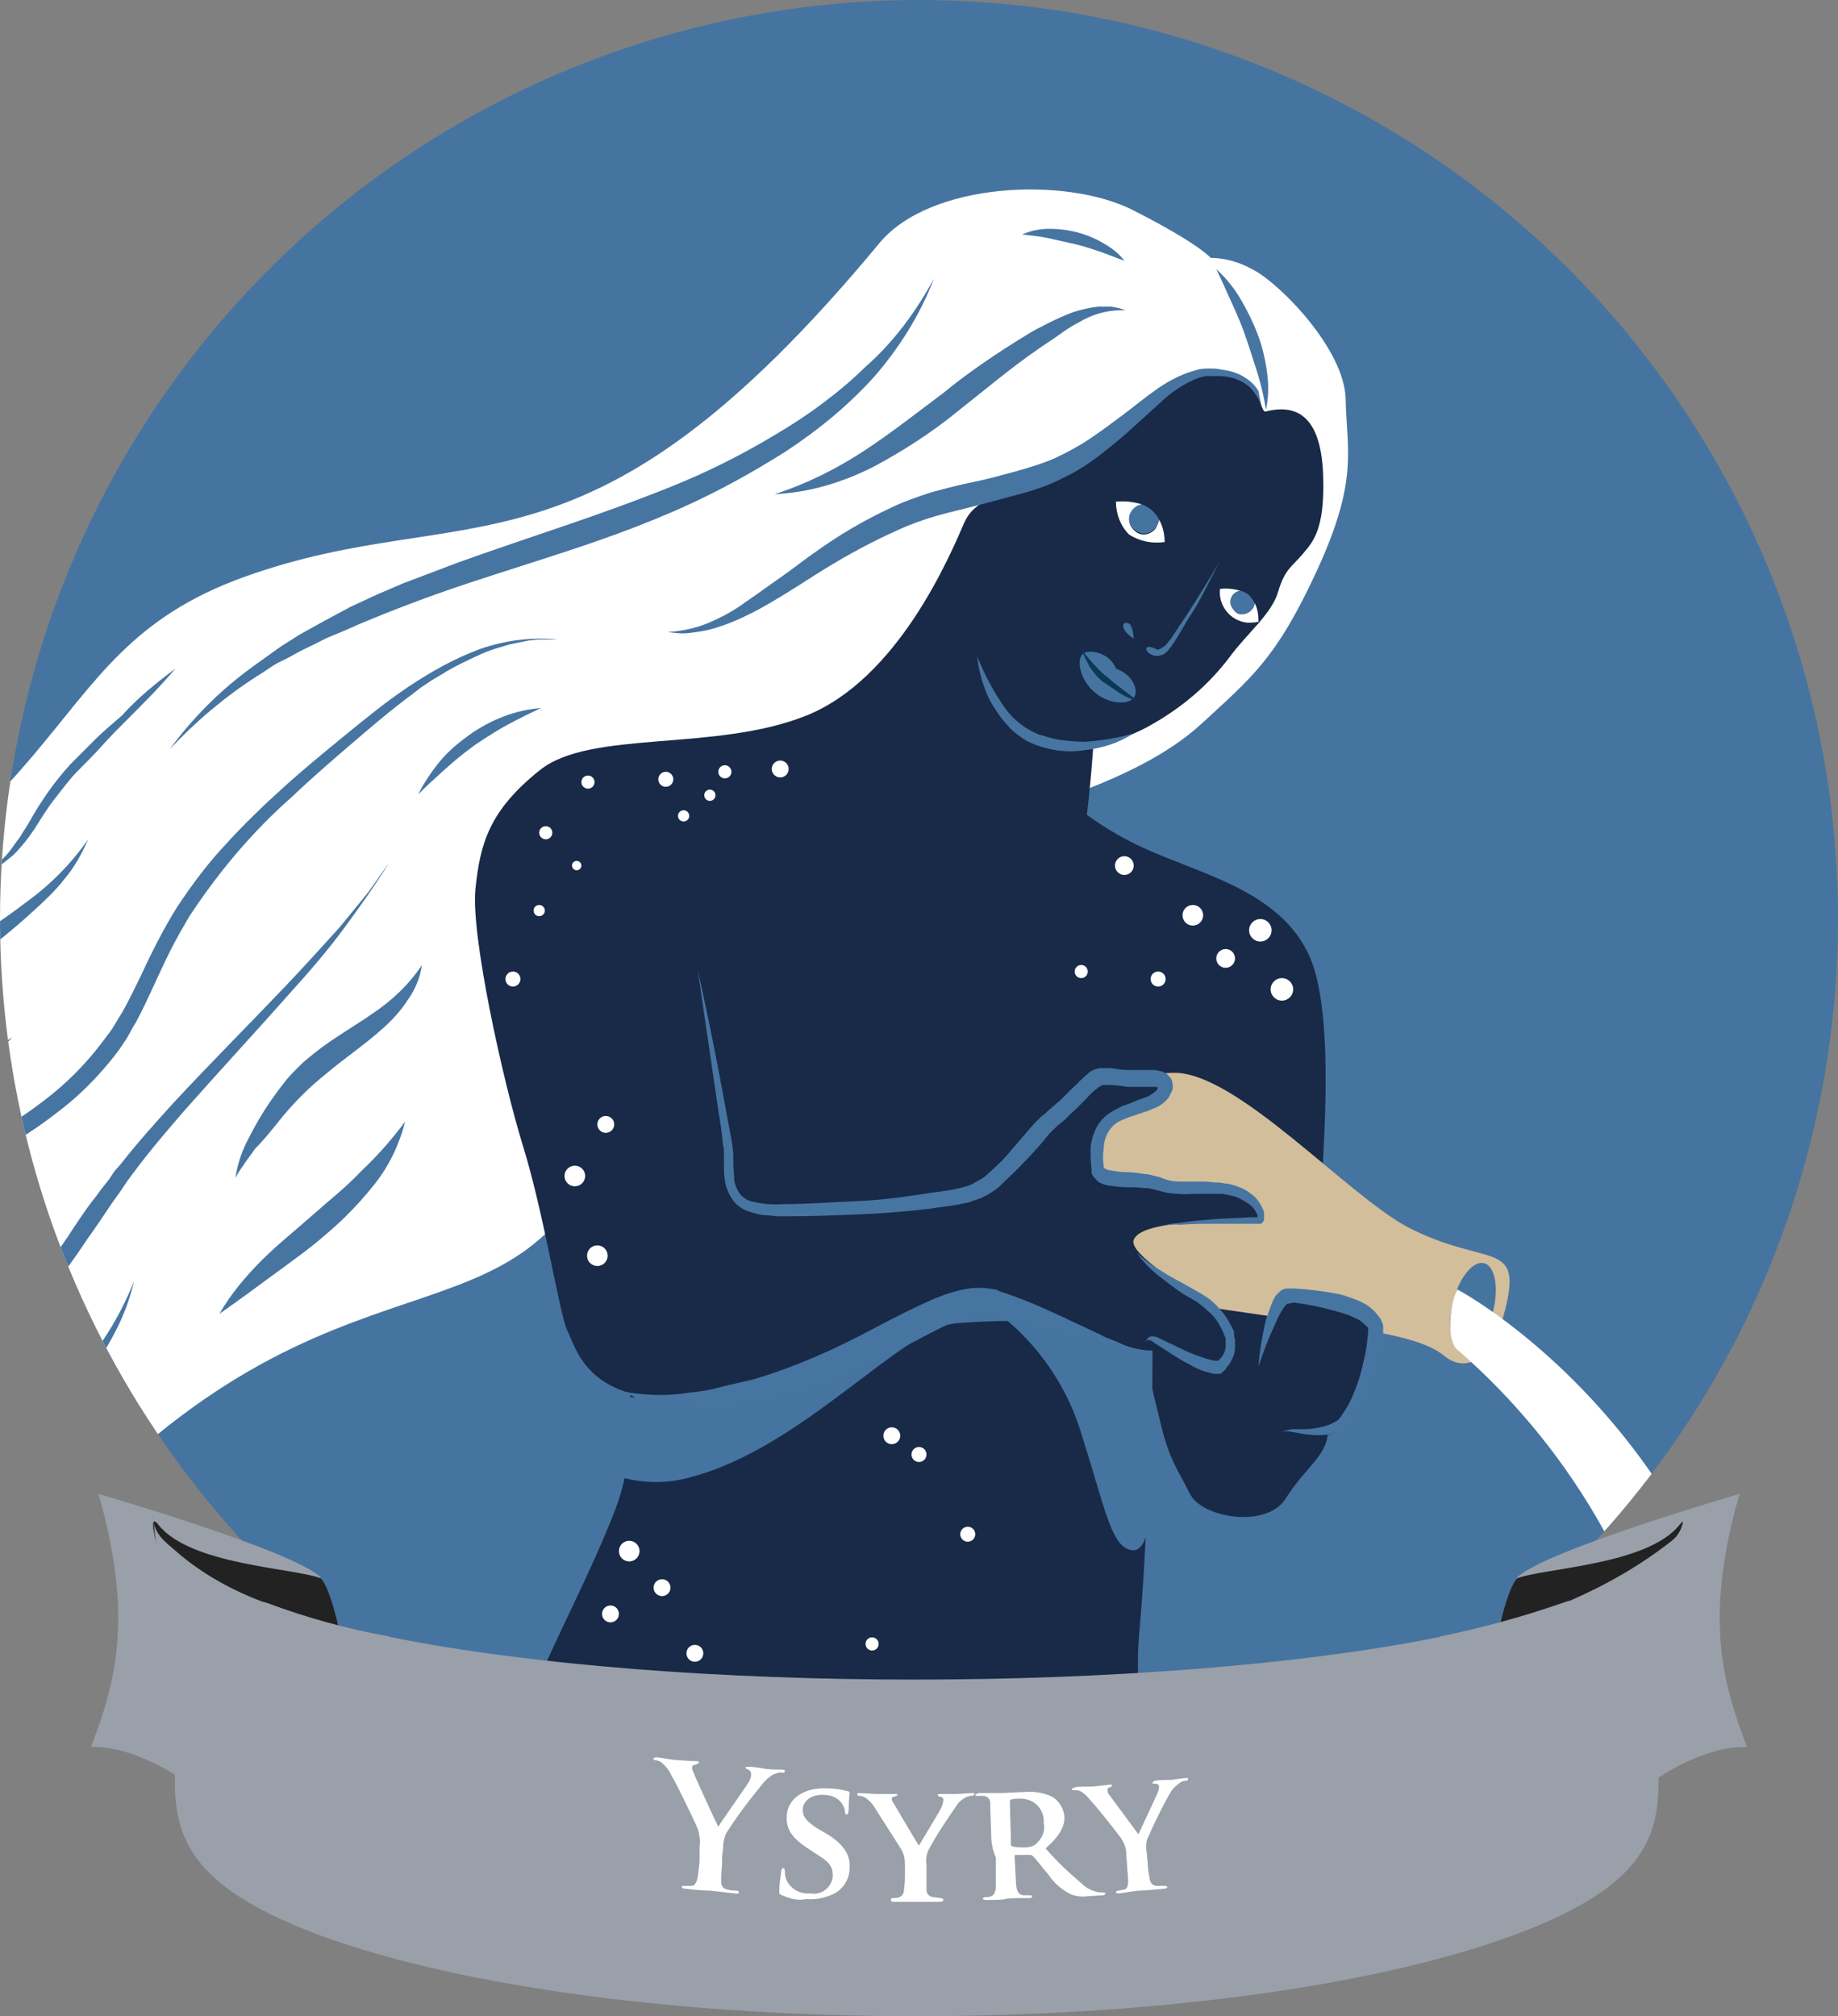 <svg xmlns:dc="http://purl.org/dc/elements/1.1/" xmlns:cc="http://creativecommons.org/ns#" xmlns:rdf="http://www.w3.org/1999/02/22-rdf-syntax-ns#" xmlns:svg="http://www.w3.org/2000/svg" xmlns="http://www.w3.org/2000/svg" xmlns:xlink="http://www.w3.org/1999/xlink" xmlns:sodipodi="http://sodipodi.sourceforge.net/DTD/sodipodi-0.dtd" xmlns:inkscape="http://www.inkscape.org/namespaces/inkscape" id="Home_v3_op2" x="0px" y="0px" viewBox="0 0 500 548.469" xml:space="preserve" sodipodi:docname="Ysyry 2.svg" width="500" height="548.469" inkscape:version="1.0.1 (0767f8302a, 2020-10-17)"><rect x="0" y="0" width="500" height="548.469" fill="#808080" stroke="none"/><defs id="defs193"></defs>
<style type="text/css" id="style2">
	.st0{clip-path:url(#SVGID_2_);}
	.st1{fill:#4674A0;}
	.st2{fill:#FFFFFF;}
	.st3{fill:#182A47;}
	.st4{fill:#D3BE9B;}
	.st5{fill:#4775A2;}
	.st6{fill:#0A3957;}
	.st7{fill-rule:evenodd;clip-rule:evenodd;fill:#99A0A9;}
	.st8{fill-rule:evenodd;clip-rule:evenodd;fill:#222222;}
</style>










<g id="g1114" transform="matrix(2.551,0,0,2.551,-1.276,0)"><g id="g168">
	<defs id="defs5">
		<circle id="SVGID_1_" cx="98.5" cy="98" r="98"></circle>
	</defs>
	<clipPath id="SVGID_2_">
		<use xlink:href="#SVGID_1_" style="overflow:visible" id="use7" x="0" y="0" width="100%" height="100%"></use>
	</clipPath>
	<g class="st0" clip-path="url(#SVGID_2_)" id="g166">
		<rect x="-101.3" y="-22.1" class="st1" width="368.7" height="521.5" id="rect10"></rect>
		<path class="st2" d="m 94.3,25.9 c 5.4,-6.5 19.9,-7.1 27,-3.5 7.1,3.6 8.3,5.1 8.3,5.1 1.6,0 3.2,0.5 4.6,1.3 2.7,1.4 9.7,8.4 9.8,13.8 0.1,5.4 1.4,8.5 -3,18.1 -4.4,9.6 -7.1,11.6 -12.4,16.5 -7.2,6.6 -19.7,9 -22.1,10.8 -2.4,1.8 -31.1,16.7 -43.8,38.4 -11.1,19.1 -32.8,3.8 -65.4,48.3 -11.5,15.7 -58.8,43.5 -65.6,37.1 -9.3,-8.7 4.7,-16.7 4.7,-16.7 0,0 -11,4.2 -13.3,-2.6 -2.3,-6.8 10.4,-9.4 10.4,-9.4 0,0 -14.3,1 -15.2,-5.1 -0.9,-6.1 12.9,-6.3 12.9,-6.3 0,0 -11.8,0.5 -13.9,-5.4 -2.1,-5.9 10.4,-5.5 10.4,-5.5 0,0 -9.2,-0.8 -8.8,-7.8 0.2,-5 11.5,-3.6 11.5,-3.6 0,0 -9,-0.4 -10.2,-5.4 -1.2,-5 10.7,-4.4 10.7,-4.4 0,0 -17,2.4 -18.1,-6.6 -1.1,-8.3 15.8,-10.1 15.8,-10.1 0,0 -13.7,1.8 -9.9,-5.8 3.8,-7.6 21.6,0.3 43.4,-8.5 49.5,-20.2 40.5,-38.5 64.5,-47.1 24,-8.6 36.3,2.3 67.7,-35.6 z" id="path12"></path>
		<path class="st3" d="m 112.3,83.4 c 2.9,2.9 6.4,5.3 10.1,7 6.3,2.9 14.7,4.6 17.8,11.7 2.8,6.5 1.2,22.4 1.3,23.8 0.1,1.4 -17.9,4.9 -28,5.9 -10.1,1 -33.1,4.9 -36,0.9 -2.9,-4 -13,-30.3 -5.8,-34.1 7.2,-3.8 15.9,-16.1 40.6,-15.2 z" id="path14"></path>
		<path class="st3" d="m 125.2,138.2 c 0,0 9.2,1.7 11.2,2.3 2,0.6 5.9,10 5.7,12.4 -0.2,2.4 -2.5,3.7 -4.5,6.9 -2,3.2 -8.9,2.1 -10.2,-0.5 -1.3,-2.6 -2.2,-3.6 -3.1,-7.4 -0.9,-3.8 -3.6,-12.7 0.9,-13.7 z" id="path16"></path>
		<path class="st3" d="m 66.1,139.5 c 0,0 3.8,11.6 0,21.5 -5.1,13.3 -15.1,27.6 -14.9,45.8 0.2,18.2 -1.3,39.2 2.3,54 3.6,14.8 4.4,31 4.6,40.7 0,6.9 0.8,13.8 2.2,20.5 1.3,5.9 4.5,14.4 5.1,24.2 0.6,9.8 2.9,17.7 -0.6,26.6 -3.8,9.7 -6,17.4 -5.5,20.7 0.5,3.3 3.6,9.8 2.2,14.2 -1.4,4.4 2.6,6.2 6.2,5.9 3.6,-0.3 18.8,-1 18.3,-4.9 -0.5,-3.9 -1.3,-4.9 -1.3,-4.9 0,0 4.3,0 5.2,-3.3 0.9,-3.3 -0.8,-8.1 1.4,-16.3 2.2,-8.2 6.3,-11.9 5.2,-18 -1.1,-6.1 -3.8,-4.6 -7,-12 -1.9,-4.8 -2.7,-9.9 -2.2,-15 0,0 5.4,-9.2 6.5,-18.2 1.1,-9 2.9,-21 2.9,-21 0,0 13.9,-29.3 17.7,-41.1 3.8,-11.8 12.9,-31 13.9,-43.3 2,-23.6 -7.8,-25.1 -6.3,-41.6 1.5,-16.5 1.1,-39.1 1.1,-39.1 z" id="path18"></path>
		<path class="st4" d="m 114.4,121.6 c -6.7,16 12.7,17.4 20.5,18.6 7.8,1.2 16.6,1.9 19.5,4.3 2.9,2.4 5.5,-0.4 6.6,-4.8 1.9,-7.6 -1.9,-4.5 -10.3,-8.8 -6.5,-3.4 -18.4,-16.7 -25.1,-16.5 -6.7,0.2 -9.3,2.7 -11.2,7.2 z" id="path20"></path>
		
			<ellipse transform="matrix(0.247,-0.969,0.969,0.247,-16.432,257.634)" class="st1" cx="157.6" cy="139.4" rx="4.8" ry="2.2" id="ellipse22"></ellipse>
		<path class="st3" d="m 103.3,55.8 c -1.6,3.7 -7.1,16.6 -16.8,20.5 -9.7,3.9 -23,1.5 -28.4,5.8 -5.4,4.3 -6.4,7.8 -6.9,12.7 -0.5,4.9 2.9,20.4 5.1,27.5 2.2,7.1 3.9,18 4.7,19.6 1.2,2.5 2.5,8.8 16.6,7 14.1,-1.8 23.3,-11.7 28.9,-10.1 5.6,1.6 13.4,6.4 14.5,6.1 1.1,-0.3 1.7,-2.7 2.6,-2.3 0.9,0.4 6,3.8 7.1,2.9 0.9,-0.7 1.3,-1.9 1,-3 -0.1,-1 -1.1,-3.1 -3.9,-4.7 -2.8,-1.6 -6.9,-4.4 -6.4,-5.6 1,-2.5 12.4,-1.8 13.2,-2.2 0.8,-0.4 -0.5,-3.2 -4.1,-3.4 -3.6,-0.2 -4.3,0.3 -6.5,-0.5 -2.2,-0.8 -6.4,0 -6.6,-1.7 -0.2,-1.7 -0.4,-4.5 2.2,-5.7 2.6,-1.2 4.4,-1.2 5,-2.6 0.6,-1.4 -1.2,-1.5 -2.7,-1.3 -1.5,0.2 -3.5,-0.6 -4.6,-0.1 -1.1,0.5 -2.6,2.6 -4.9,4.4 -2.3,1.8 -5.3,7 -9,8 -3.7,1 -17.4,2 -21.7,1.6 -4.3,-0.4 -3.6,-3.6 -3.8,-6 -0.2,-2.4 -3.3,-19.6 -3.3,-19.6 0,0 34.4,0.5 42.2,2.9 7.8,2.4 -1,-14.5 -0.5,-18.3 0.5,-3.8 0.8,-8.3 0.8,-8.3 2.3,-0.3 4.5,-1.1 6.5,-2.3 3.1,-1.8 5.8,-4.1 8,-7 1.9,-2.6 4.5,-4.6 5.2,-7 0.7,-2.4 1.5,-2.7 2.6,-4 1.1,-1.3 2.4,-2.6 2.2,-8.4 -0.2,-5.8 -2.4,-7.8 -6.2,-6.8 -0.8,-0.4 -0.1,-4.1 -5.5,-4.2 -5.4,-0.1 -7.3,3.7 -13.9,8.6 -6.6,4.9 -11.1,3.8 -12.7,7.5 z" id="path24"></path>
		<path class="st3" d="m 134.1,150.4 c 0.6,1.9 4.9,3.4 8.1,2.6 3.2,-0.8 6,-10 4.9,-11.5 -1.1,-1.5 -9.5,-4.6 -10.6,-2.6 -1.1,2 -2.9,9.9 -2.4,11.5 z" id="path26"></path>
		<path class="st5" d="m 134.7,145.7 c 0.1,-1.5 0.4,-3.1 0.7,-4.6 0.2,-0.8 0.5,-1.5 0.8,-2.3 0.1,-0.2 0.2,-0.4 0.3,-0.6 0.2,-0.2 0.4,-0.4 0.6,-0.6 0.2,-0.1 0.4,-0.2 0.6,-0.2 h 0.3 0.6 c 1.6,0.1 3.1,0.3 4.7,0.6 0.8,0.2 1.6,0.5 2.3,0.8 0.4,0.2 0.8,0.4 1.1,0.7 0.4,0.3 0.7,0.7 1,1.1 0.1,0.3 0.3,0.5 0.3,0.8 0,0.1 0,0.3 0,0.4 v 0.3 c 0,0.4 -0.1,0.8 -0.1,1.2 -0.1,0.8 -0.3,1.6 -0.5,2.3 -0.4,1.5 -1,3 -1.8,4.4 -0.4,0.7 -0.9,1.4 -1.5,2 -0.2,0.2 -0.3,0.3 -0.5,0.4 -0.2,0.1 -0.4,0.2 -0.6,0.3 -0.4,0.2 -0.8,0.3 -1.2,0.3 -0.8,0.1 -1.6,0 -2.4,-0.1 l -1.1,-0.2 c -0.4,-0.1 -0.8,-0.1 -1.1,0 0.4,-0.2 0.7,-0.2 1.1,-0.3 h 1.2 c 0.7,0 1.5,-0.1 2.2,-0.3 0.3,-0.1 0.7,-0.2 1,-0.4 0.1,0 0.1,-0.1 0.2,-0.1 0.1,0 0.1,-0.1 0.2,-0.1 0.1,-0.1 0.2,-0.2 0.3,-0.3 0.4,-0.6 0.8,-1.2 1.1,-1.8 0.6,-1.3 1.1,-2.7 1.4,-4.2 0.2,-0.7 0.3,-1.4 0.4,-2.2 0,-0.3 0.1,-0.7 0.1,-1 v -0.2 c 0,0 0,-0.1 0,-0.1 0,-0.1 0,-0.2 -0.1,-0.2 -0.4,-0.4 -0.8,-0.8 -1.4,-1 -0.6,-0.3 -1.3,-0.5 -2,-0.7 -1.4,-0.4 -2.9,-0.7 -4.4,-0.9 L 138,139 h -0.3 0.1 c 0,0 -0.1,0.1 -0.2,0.2 -0.1,0.1 -0.2,0.2 -0.3,0.4 -0.4,0.6 -0.7,1.3 -1,2 -0.6,1.2 -1.1,2.7 -1.6,4.1 z" id="path28"></path>
		<path class="st5" d="m 100.1,29.7 c -1.5,3.9 -3.7,7.4 -6.4,10.5 -2.8,3.1 -6,5.7 -9.5,8 -3.5,2.2 -7.1,4.2 -10.9,5.9 -3.8,1.7 -7.6,3.1 -11.5,4.4 -3.9,1.3 -7.8,2.5 -11.7,3.8 -3.9,1.3 -7.6,2.7 -11.4,4.3 -0.9,0.4 -1.8,0.8 -2.8,1.2 -1,0.4 -1.8,0.9 -2.7,1.3 -0.9,0.4 -1.8,1 -2.7,1.4 -0.9,0.4 -1.7,1.1 -2.6,1.6 -3.4,2.2 -6.5,4.8 -9.3,7.8 2.4,-3.3 5.4,-6.3 8.7,-8.7 0.8,-0.6 1.7,-1.2 2.5,-1.8 0.8,-0.6 1.7,-1.1 2.6,-1.7 0.9,-0.5 1.8,-1 2.7,-1.5 l 2.8,-1.5 2.8,-1.3 c 0.9,-0.4 1.9,-0.8 2.8,-1.2 l 2.9,-1.1 2.9,-1.1 c 3.9,-1.4 7.8,-2.7 11.6,-4 3.8,-1.3 7.7,-2.7 11.4,-4.2 3.7,-1.5 7.3,-3.3 10.8,-5.4 1.7,-1 3.4,-2.1 5,-3.3 1.6,-1.2 3.2,-2.5 4.6,-3.9 3.1,-2.7 5.5,-6 7.4,-9.5 z" id="path30"></path>
		<path class="st5" d="m 9.9,89.5 c -0.3,0.7 -0.7,1.5 -1.1,2.2 -0.4,0.7 -0.9,1.4 -1.4,2 -1,1.3 -2.2,2.4 -3.4,3.5 -2.4,2.2 -5,4.2 -7.5,6.2 -5.1,4 -10.4,7.7 -15.9,11.1 -2.8,1.7 -5.5,3.4 -8.4,5 -1.4,0.8 -2.9,1.5 -4.5,2.1 -1.6,0.6 -3.2,1.1 -4.8,1.4 -1.6,0.3 -3.3,0.5 -4.9,0.6 -1.6,0.1 -3.3,0.1 -4.9,0 -3.2,-0.2 -6.5,-0.5 -9.7,-1.1 3.2,0 6.5,0 9.7,-0.2 3.2,-0.1 6.3,-0.6 9.4,-1.3 1.5,-0.4 3,-0.9 4.4,-1.5 1.4,-0.6 2.8,-1.3 4.2,-2.1 1.4,-0.8 2.7,-1.6 4.1,-2.5 1.4,-0.9 2.7,-1.7 4.1,-2.6 5.4,-3.4 10.8,-6.9 16.1,-10.6 l 4,-2.7 C 0.7,98.1 2,97.2 3.3,96.2 5.8,94.4 8.1,92.1 9.9,89.5 Z" id="path32"></path>
		<path class="st5" d="m 120.4,27.8 c -0.9,-0.3 -1.8,-0.7 -2.7,-1 -0.9,-0.3 -1.8,-0.6 -2.7,-0.8 -0.9,-0.2 -1.8,-0.4 -2.7,-0.6 -0.9,-0.2 -1.9,-0.3 -2.8,-0.4 0.9,-0.4 1.9,-0.6 2.9,-0.6 2,0 4,0.5 5.7,1.5 0.9,0.5 1.7,1.1 2.3,1.9 z" id="path34"></path>
		<path class="st5" d="m 130.2,28.7 c 1,0.9 1.9,2 2.6,3.2 0.7,1.2 1.3,2.4 1.8,3.7 0.5,1.3 0.8,2.6 1,4 0.2,1.4 0.2,2.7 -0.1,4.1 -0.2,-1.3 -0.5,-2.6 -0.9,-3.9 -0.4,-1.3 -0.8,-2.5 -1.2,-3.7 -0.4,-1.2 -0.9,-2.4 -1.5,-3.7 -0.6,-1.3 -1.1,-2.5 -1.7,-3.7 z" id="path36"></path>
		<path class="st5" d="m 135.1,43.8 c -0.1,-0.7 -0.4,-1.4 -0.9,-2 -0.4,-0.6 -1,-1 -1.7,-1.3 -0.7,-0.3 -1.4,-0.4 -2.1,-0.4 -0.4,0 -0.7,0 -1.1,0 -0.3,0 -0.7,0.1 -1,0.2 -1.3,0.5 -2.6,1.3 -3.7,2.3 -1.1,1 -2.2,2 -3.3,3 -1.1,1 -2.3,2 -3.6,3 -1.3,1 -2.6,1.8 -4.1,2.5 -1.4,0.7 -2.9,1.2 -4.4,1.6 -1.5,0.4 -3,0.8 -4.5,1.2 -1.5,0.4 -2.9,0.7 -4.3,1.1 -1.4,0.4 -2.8,0.9 -4.1,1.5 -2.7,1.2 -5.3,2.6 -7.9,4.2 -1.3,0.8 -2.5,1.6 -3.8,2.4 -1.3,0.8 -2.6,1.6 -4,2.3 -1.4,0.7 -2.8,1.3 -4.3,1.7 -0.7,0.2 -1.5,0.3 -2.3,0.4 -0.8,0.1 -1.5,0 -2.3,-0.1 1.5,-0.1 3,-0.4 4.4,-1 1.4,-0.6 2.7,-1.3 3.9,-2.2 1.2,-0.8 2.4,-1.7 3.7,-2.6 1.3,-0.9 2.4,-1.8 3.7,-2.7 2.5,-1.8 5.2,-3.4 8,-4.7 1.4,-0.7 2.9,-1.2 4.4,-1.7 1.5,-0.4 3,-0.8 4.5,-1.1 1.5,-0.3 2.9,-0.7 4.4,-1.1 1.4,-0.4 2.8,-0.8 4.2,-1.4 1.3,-0.6 2.6,-1.3 3.8,-2.1 1.2,-0.8 2.4,-1.7 3.6,-2.6 1.2,-0.9 2.4,-1.9 3.7,-2.8 1.3,-0.9 2.7,-1.6 4.3,-2 0.4,-0.1 0.8,-0.1 1.2,-0.1 0.4,0 0.8,0 1.2,0.1 0.8,0.1 1.6,0.3 2.3,0.7 0.7,0.4 1.3,0.9 1.7,1.6 0.1,0.6 0.3,1.4 0.4,2.1 z" id="path38"></path>
		<path class="st5" d="m 60,68.2 h -1.6 -0.5 l -1,0.1 -1,0.2 -0.5,0.1 -0.5,0.1 c -0.3,0.1 -0.7,0.2 -1,0.3 -0.7,0.2 -1.3,0.4 -2,0.7 -1.3,0.6 -2.6,1.2 -3.8,1.9 -0.6,0.4 -1.2,0.7 -1.8,1.1 l -0.9,0.6 -0.9,0.7 c -2.3,1.7 -4.4,3.5 -6.5,5.3 -2.1,1.8 -4.3,3.7 -6.4,5.7 -4.2,3.7 -7.8,8 -10.9,12.7 -0.7,1.2 -1.4,2.4 -2,3.6 -0.6,1.2 -1.2,2.5 -1.8,3.8 -0.6,1.3 -1.2,2.6 -1.9,3.9 -0.4,0.6 -0.7,1.3 -1.1,1.9 l -0.6,0.9 -0.3,0.4 -0.3,0.4 c -1.8,2.3 -3.9,4.4 -6.2,6.1 -2.3,1.8 -4.7,3.3 -7.3,4.6 -5.1,2.6 -10.4,4.7 -15.8,6.4 -10.7,3.7 -21.6,6.8 -32.7,9.3 10.9,-3.2 21.6,-6.8 32.2,-10.7 5.3,-1.9 10.5,-4.1 15.5,-6.6 2.5,-1.3 4.8,-2.8 7,-4.5 2.2,-1.7 4.1,-3.6 5.8,-5.8 l 0.3,-0.4 0.3,-0.4 0.6,-0.8 c 0.4,-0.6 0.7,-1.2 1.1,-1.8 0.7,-1.2 1.3,-2.5 1.9,-3.7 1.2,-2.6 2.5,-5.2 4,-7.6 1.6,-2.4 3.3,-4.7 5.3,-6.8 1.9,-2.1 4,-4.1 6.1,-6 2.1,-1.9 4.3,-3.7 6.5,-5.5 2.2,-1.8 4.4,-3.6 6.8,-5.2 2.4,-1.6 4.9,-3 7.6,-4 2.6,-0.9 5.5,-1.3 8.3,-1 z" id="path40"></path>
		<path class="st5" d="m 42,92 c -1.5,2.4 -3.2,4.8 -4.9,7.1 -1.7,2.3 -3.6,4.5 -5.5,6.6 -3.8,4.3 -7.7,8.5 -11.5,12.8 -1.9,2.2 -3.7,4.3 -5.4,6.6 l -0.6,0.8 -0.6,0.9 c -0.4,0.6 -0.8,1.1 -1.2,1.7 -0.8,1.2 -1.6,2.4 -2.4,3.5 -1.6,2.4 -3.3,4.8 -5.3,6.9 -1,1.1 -2.1,2.1 -3.2,3 -1.2,0.9 -2.4,1.7 -3.8,2.4 -2.6,1.3 -5.3,2.4 -8.1,3.2 -2.7,0.9 -5.5,1.8 -8.3,2.6 -2.8,0.8 -5.7,1.3 -8.6,1.6 -2.9,0.3 -5.7,0.3 -8.5,0.7 -5.6,0.9 -11,2.8 -15.8,5.8 -4.9,3 -9.6,6.3 -14.1,9.8 4.3,-3.9 8.8,-7.4 13.6,-10.6 2.4,-1.5 5,-2.9 7.7,-4 2.7,-1.1 5.5,-1.9 8.4,-2.4 2.9,-0.4 5.8,-0.6 8.6,-0.9 2.8,-0.3 5.6,-0.9 8.3,-1.7 2.7,-0.8 5.4,-1.7 8.1,-2.6 2.7,-0.8 5.3,-1.9 7.8,-3.1 1.2,-0.6 2.4,-1.4 3.4,-2.2 1.1,-0.9 2.1,-1.8 3,-2.8 1.9,-2.1 3.7,-4.3 5.2,-6.7 0.8,-1.2 1.6,-2.4 2.5,-3.5 0.4,-0.6 0.9,-1.2 1.3,-1.7 l 0.6,-0.9 0.7,-0.8 c 1.8,-2.3 3.7,-4.4 5.6,-6.5 3.9,-4.2 8,-8.3 11.9,-12.4 2,-2.1 3.9,-4.2 5.8,-6.3 0.9,-1.1 1.8,-2.2 2.7,-3.3 0.9,-1.1 1.7,-2.4 2.6,-3.6 z" id="path42"></path>
		<path class="st5" d="m -54.2,177.5 c 1.9,-3 4.3,-5.7 7.1,-8 0.7,-0.5 1.5,-1 2.2,-1.5 0.8,-0.5 1.6,-0.9 2.4,-1.3 1.7,-0.8 3.5,-1.3 5.3,-1.6 1.8,-0.3 3.6,-0.4 5.4,-0.5 1.8,-0.1 3.5,-0.2 5.2,-0.4 0.9,-0.1 1.7,-0.2 2.5,-0.4 0.8,-0.2 1.7,-0.3 2.5,-0.5 1.7,-0.4 3.4,-0.9 5,-1.3 0.8,-0.3 1.6,-0.5 2.5,-0.8 0.9,-0.3 1.6,-0.6 2.4,-0.9 1.6,-0.6 3.2,-1.3 4.8,-2.1 1.6,-0.8 3.1,-1.6 4.6,-2.5 1.5,-0.9 2.9,-1.9 4.3,-2.9 2.8,-2.1 5.3,-4.5 7.5,-7.2 2.2,-2.7 4,-5.7 5.3,-9 -0.4,1.7 -1,3.4 -1.8,5 -0.8,1.6 -1.7,3.1 -2.7,4.6 -2.1,2.9 -4.5,5.5 -7.3,7.8 -2.7,2.3 -5.7,4.3 -8.9,6 -3.2,1.7 -6.5,3.1 -9.9,4.2 -0.9,0.3 -1.7,0.6 -2.6,0.8 l -1.3,0.4 -1.3,0.3 c -0.9,0.2 -1.7,0.4 -2.6,0.6 -0.9,0.2 -1.8,0.3 -2.7,0.4 -3.6,0.4 -7.2,0.2 -10.5,0.6 -1.7,0.2 -3.3,0.5 -4.9,1.1 -1.6,0.5 -3.2,1.3 -4.6,2.2 -3,1.9 -5.7,4.2 -7.9,6.9 z" id="path44"></path>
		<path class="st5" d="m 25.6,125.6 c 0.2,-1.3 0.6,-2.6 1.2,-3.8 0.6,-1.2 1.2,-2.3 1.9,-3.4 0.7,-1.1 1.5,-2.2 2.3,-3.2 0.4,-0.5 0.9,-1 1.4,-1.5 0.5,-0.5 1,-0.9 1.5,-1.3 2.1,-1.7 4.3,-2.9 6.3,-4.3 2.1,-1.4 3.9,-3.1 5.3,-5.2 -0.2,1.3 -0.7,2.6 -1.5,3.7 -0.7,1.1 -1.6,2.1 -2.6,3 -2,1.8 -4.1,3.2 -6,4.8 -1,0.8 -1.9,1.6 -2.7,2.4 -0.9,0.9 -1.7,1.8 -2.5,2.8 -0.8,1 -1.6,2 -2.5,2.9 -0.7,1 -1.5,2 -2.1,3.1 z" id="path46"></path>
		<path class="st5" d="m 43.7,119.6 c -0.6,2.4 -1.7,4.7 -3.2,6.6 -1.5,1.9 -3.2,3.7 -5.1,5.3 -1.8,1.6 -3.8,3 -5.7,4.4 -1.9,1.4 -3.8,2.8 -5.8,4.2 1.2,-2.1 2.8,-4 4.5,-5.7 1.7,-1.7 3.6,-3.2 5.4,-4.8 1.8,-1.6 3.6,-3 5.2,-4.7 1.7,-1.6 3.3,-3.4 4.7,-5.3 z" id="path48"></path>
		<path class="st5" d="m 1.8,110.6 c -1,1.2 -2.3,2.2 -3.8,2.9 -1.4,0.7 -2.9,1.2 -4.4,1.7 -0.7,0.2 -1.5,0.5 -2.2,0.8 -0.7,0.3 -1.4,0.6 -2.1,0.9 -0.7,0.3 -1.3,0.7 -1.9,1.2 l -0.4,0.3 -0.4,0.4 -0.9,0.8 c -2.4,2 -4.9,3.9 -7.5,5.7 -1.3,0.9 -2.7,1.7 -4.1,2.4 -1.4,0.7 -2.9,1.3 -4.4,1.6 0.7,-0.2 1.5,-0.5 2.2,-0.8 0.7,-0.3 1.4,-0.7 2.1,-1.1 1.3,-0.8 2.6,-1.6 3.9,-2.6 2.5,-1.8 4.9,-3.8 7.2,-5.9 l 0.9,-0.8 0.4,-0.4 c 0.1,-0.2 0.3,-0.3 0.4,-0.4 0.6,-0.5 1.3,-1 2,-1.4 0.7,-0.4 1.4,-0.7 2.2,-1 0.7,-0.3 1.5,-0.5 2.2,-0.8 1.5,-0.5 3,-0.9 4.4,-1.4 1.5,-0.5 2.9,-1.2 4.2,-2.1 z" id="path50"></path>
		<path class="st5" d="m 19.2,71.3 c -1.6,1.9 -3.4,3.7 -5.2,5.5 -0.9,0.9 -1.8,1.8 -2.6,2.7 -0.8,0.9 -1.7,1.8 -2.6,2.7 -0.9,0.9 -1.6,1.9 -2.4,2.9 -0.8,1 -1.4,2 -2.1,3.1 -0.7,1.1 -1.5,2.1 -2.4,3 -0.5,0.4 -1,0.8 -1.5,1.2 -0.6,0.3 -1.2,0.6 -1.8,0.7 0.6,-0.3 1.1,-0.6 1.6,-1 0.5,-0.4 0.9,-0.8 1.3,-1.3 0.4,-0.5 0.7,-1 1.1,-1.5 0.3,-0.5 0.7,-1.1 1,-1.6 0.6,-1.1 1.3,-2.2 2,-3.2 0.7,-1 1.5,-2 2.4,-3 0.9,-0.9 1.8,-1.8 2.7,-2.7 0.9,-0.9 1.9,-1.7 2.8,-2.5 1.7,-1.9 3.7,-3.5 5.7,-5 z" id="path52"></path>
		<path class="st5" d="m 120.5,33.1 c -1.8,-0.1 -3.5,0.4 -5,1.3 -0.8,0.4 -1.5,0.9 -2.2,1.4 -0.7,0.5 -1.5,1 -2.2,1.5 -2.9,2 -5.6,4.3 -8.4,6.5 -2.8,2.3 -5.9,4.3 -9.1,6 -1.6,0.8 -3.3,1.5 -5.1,2 -1.7,0.5 -3.6,0.8 -5.4,0.9 3.4,-1.1 6.6,-2.7 9.5,-4.6 2.9,-1.9 5.7,-4.1 8.5,-6.2 2.8,-2.3 5.8,-4.3 8.9,-6.2 0.8,-0.5 1.6,-0.9 2.4,-1.3 0.8,-0.4 1.7,-0.8 2.5,-1.1 0.9,-0.3 1.8,-0.5 2.7,-0.6 0.5,0 0.9,0 1.4,0 0.6,0.1 1.1,0.2 1.5,0.4 z" id="path54"></path>
		<path class="st5" d="m 58.2,75.5 c -1.3,0.6 -2.5,1.2 -3.6,1.8 -0.6,0.3 -1.2,0.7 -1.7,1 -0.5,0.3 -1.1,0.7 -1.7,1.1 -1.1,0.8 -2.1,1.6 -3.1,2.5 -1,0.9 -2,1.8 -3,2.8 0.6,-1.2 1.4,-2.4 2.3,-3.5 0.9,-1.1 2,-2 3.1,-2.8 1.1,-0.8 2.4,-1.5 3.7,-2 1.3,-0.5 2.7,-0.8 4,-0.9 z" id="path56"></path>
		<path class="st1" d="m 67,157.6 c 2.4,0.6 4.8,0.6 7.2,-0.1 11.9,-3.1 22.5,-15.9 28.3,-16.4 2.7,-0.2 5.3,-0.3 8,-0.2 0,0 -5.1,-3.6 -9.1,-2 -4,1.6 -11.6,7.2 -16.2,8.5 -4.6,1.3 -17.6,1.6 -17.6,1.6 0.1,1.6 0.1,3.1 -0.1,4.7 -0.2,2 -0.5,3.9 -0.5,3.9 z" id="path58"></path>
		<path class="st1" d="m 106.2,139.5 c 4.4,3.1 7.7,7.6 9.4,12.7 2.8,8.8 3.3,12.2 5.2,13 1.2,0.5 1.7,-0.7 2,-1.6 0.6,-2.5 0.6,-19.6 0.6,-19.6 0,0 -2,0.3 -6.6,-2.1 -3,-1.5 -10.6,-2.4 -10.6,-2.4 z" id="path60"></path>
		<path class="st5" d="m 67,148.4 c 2.3,0.4 4.7,0.5 7,0.1 1.2,-0.1 2.3,-0.3 3.4,-0.6 1.1,-0.3 2.2,-0.5 3.4,-0.8 4.4,-1.3 8.7,-3.2 12.8,-5.4 2.1,-1.1 4.2,-2.2 6.5,-3.2 1.2,-0.5 2.4,-0.9 3.7,-1.1 0.7,-0.1 1.4,-0.1 2.2,0 l 0.6,0.1 c 0.2,0 0.3,0.1 0.5,0.2 l 0.9,0.3 c 2.3,0.8 4.5,1.8 6.6,2.8 l 3.2,1.5 c 0.5,0.3 1.1,0.5 1.6,0.7 0.5,0.2 1.1,0.5 1.6,0.7 -1.2,-0.1 -2.4,-0.3 -3.5,-0.6 -1.2,-0.3 -2.3,-0.6 -3.5,-0.9 -2.3,-0.6 -4.6,-1.3 -6.8,-1.8 l -0.8,-0.2 -0.3,-0.1 c -0.1,0 -0.2,0 -0.3,0 -0.5,0 -0.9,0 -1.4,0.1 -1,0.3 -2,0.6 -3,1.1 -1,0.5 -2,1 -3.1,1.6 l -3.2,1.6 c -1.1,0.5 -2.1,1.1 -3.2,1.6 -1.1,0.5 -2.2,1 -3.3,1.4 -2.3,0.9 -4.6,1.6 -7.1,2 -1.2,0.2 -2.4,0.4 -3.7,0.4 -1.2,0.1 -2.4,0.1 -3.7,0 -1.2,-0.1 -2.4,-0.2 -3.6,-0.4 -1.3,-0.1 -2.4,-0.5 -3.5,-1.1 z" id="path62"></path>
		<path class="st5" d="m 122.6,143.1 c 0.1,-0.1 0.2,-0.2 0.2,-0.3 0.1,-0.1 0.2,-0.2 0.4,-0.3 0.3,0 0.6,0 0.9,0.2 0.5,0.2 1,0.5 1.5,0.7 1,0.5 2,1 3,1.3 0.5,0.2 1,0.3 1.4,0.4 0.2,0 0.4,0 0.4,0 0,0 0.1,0 0.1,-0.1 l 0.1,-0.1 c 0.4,-0.4 0.6,-0.9 0.6,-1.4 0,-0.2 0,-0.5 0,-0.7 0,-0.1 0,-0.2 -0.1,-0.3 0,-0.1 -0.1,-0.2 -0.1,-0.3 -0.4,-0.9 -0.9,-1.8 -1.7,-2.4 -0.4,-0.4 -0.8,-0.7 -1.2,-1 l -0.7,-0.4 -0.7,-0.4 c -0.9,-0.6 -1.8,-1.3 -2.7,-2 -0.9,-0.7 -1.6,-1.5 -2.3,-2.4 0.8,0.7 1.7,1.4 2.6,1.9 0.9,0.6 1.9,1.1 2.8,1.6 l 0.7,0.4 c 0.2,0.1 0.5,0.3 0.7,0.4 0.5,0.3 1,0.6 1.4,1 0.9,0.8 1.6,1.8 2.1,2.9 0.1,0.2 0.1,0.3 0.1,0.5 0,0.2 0,0.3 0.1,0.5 0,0.3 0,0.6 0,0.9 0,0.7 -0.3,1.3 -0.7,1.9 -0.1,0.1 -0.2,0.2 -0.3,0.4 l -0.2,0.2 c -0.1,0.1 -0.2,0.1 -0.2,0.2 -0.1,0.1 -0.2,0.1 -0.4,0.1 -0.1,0 -0.2,0 -0.3,0 -0.2,0 -0.3,0 -0.5,-0.1 -0.6,-0.1 -1.1,-0.3 -1.7,-0.6 -1,-0.5 -2,-1.1 -2.9,-1.7 l -1.4,-0.9 c -0.2,-0.2 -0.4,-0.3 -0.7,-0.3 0.1,-0.2 -0.1,0.1 -0.3,0.2 z" id="path64"></path>
		<path class="st5" d="m 122.6,131.3 c 1.2,-0.5 2.4,-0.8 3.7,-0.9 1.2,-0.2 2.5,-0.3 3.8,-0.4 1.3,-0.1 2.5,-0.1 3.8,-0.2 h 0.4 0.2 0.1 v 0 c 0,0 0,0 0,-0.1 0,-0.1 0,-0.2 -0.1,-0.3 -0.2,-0.5 -0.6,-0.9 -1.1,-1.2 -0.5,-0.3 -1,-0.6 -1.6,-0.7 -0.3,-0.1 -0.6,-0.1 -0.9,-0.2 H 130 c -0.6,0 -1.2,0 -1.9,0 -0.7,0 -1.2,0.1 -1.9,0 -0.7,0 -1.4,-0.1 -2,-0.3 l -0.4,-0.1 -0.4,-0.1 c -0.3,-0.1 -0.6,-0.1 -0.9,-0.1 -0.6,-0.1 -1.2,-0.1 -1.9,-0.1 -0.7,0 -1.3,-0.1 -2,-0.2 -0.4,-0.1 -0.8,-0.2 -1.1,-0.5 -0.2,-0.2 -0.4,-0.4 -0.5,-0.6 -0.1,-0.1 -0.1,-0.3 -0.1,-0.4 0,-0.1 0,-0.1 0,-0.2 v -0.1 c -0.1,-0.7 -0.1,-1.3 -0.1,-2 0,-0.7 0.2,-1.4 0.5,-2.1 0.3,-0.7 0.8,-1.3 1.5,-1.8 0.2,-0.1 0.3,-0.2 0.5,-0.3 l 0.2,-0.1 0.2,-0.1 c 0.3,-0.2 0.6,-0.3 0.9,-0.4 0.6,-0.2 1.2,-0.5 1.8,-0.7 0.5,-0.1 0.9,-0.4 1.3,-0.7 0.1,-0.1 0.1,-0.1 0.2,-0.2 0,-0.1 0.1,-0.2 0.1,-0.2 0,-0.1 0,-0.1 0,-0.1 0,0 0,0 0,0.1 0,0.1 0,0 0,0 v 0 c -0.1,-0.1 -0.3,-0.1 -0.4,-0.1 -0.3,0 -0.5,0 -0.8,0 h -0.4 -0.2 -0.3 c -0.4,0 -0.7,0 -1.1,0 -0.7,-0.1 -1.3,-0.2 -1.9,-0.2 -0.2,0 -0.5,0 -0.7,0 -0.2,0 -0.3,0.1 -0.5,0.2 -0.5,0.4 -0.9,0.7 -1.3,1.2 l -1.3,1.3 c -0.5,0.4 -0.9,0.9 -1.4,1.3 l -0.4,0.3 -0.3,0.3 c -0.2,0.2 -0.4,0.4 -0.6,0.6 -1.6,2 -3.4,3.8 -5.3,5.6 -0.2,0.2 -0.5,0.4 -0.8,0.6 -0.3,0.2 -0.6,0.4 -0.9,0.5 -0.3,0.2 -0.7,0.3 -1,0.4 -0.2,0.1 -0.4,0.1 -0.5,0.2 l -0.5,0.1 c -1.3,0.3 -2.6,0.4 -3.8,0.6 -2.5,0.3 -5.1,0.5 -7.6,0.6 -2.5,0.1 -5.1,0.2 -7.6,0.2 h -1 l -1,-0.1 c -0.7,0 -1.4,-0.2 -2,-0.4 -0.7,-0.2 -1.4,-0.7 -1.8,-1.3 -0.4,-0.6 -0.7,-1.3 -0.8,-2 -0.1,-0.7 -0.1,-1.3 -0.1,-2 0,-0.3 0,-0.6 0,-0.9 0,-0.3 0,-0.6 -0.1,-0.9 -0.1,-1.2 -0.3,-2.5 -0.5,-3.7 l -2.2,-15 c 1.1,4.9 2.1,9.9 3,14.9 0.2,1.2 0.5,2.5 0.7,3.8 0,0.3 0.1,0.7 0.1,1 0,0.3 0,0.7 0,1 0,0.6 0.1,1.2 0.1,1.8 0.1,0.5 0.3,1 0.6,1.4 0.3,0.4 0.8,0.7 1.2,0.8 1.2,0.3 2.4,0.4 3.5,0.3 2.5,0 5,-0.2 7.5,-0.3 2.5,-0.1 5,-0.4 7.5,-0.8 1.2,-0.2 2.5,-0.3 3.7,-0.6 l 0.4,-0.1 c 0.1,0 0.2,-0.1 0.4,-0.1 0.3,-0.1 0.5,-0.2 0.7,-0.3 0.2,-0.1 0.5,-0.3 0.7,-0.4 0.2,-0.1 0.5,-0.3 0.7,-0.5 0.9,-0.8 1.8,-1.6 2.6,-2.6 0.8,-0.9 1.6,-1.9 2.5,-2.9 0.2,-0.2 0.5,-0.5 0.7,-0.7 l 0.4,-0.3 0.3,-0.3 c 0.5,-0.4 0.9,-0.8 1.4,-1.2 l 1.3,-1.3 c 0.2,-0.2 0.5,-0.4 0.7,-0.7 0.3,-0.2 0.5,-0.5 0.8,-0.7 l 0.2,-0.2 0.3,-0.2 0.2,-0.1 c 0.1,0 0.2,-0.1 0.3,-0.1 l 0.3,-0.1 c 0.4,0 0.8,0 1.2,0 0.7,0.1 1.3,0.2 1.9,0.2 0.3,0 0.5,0 0.8,0 h 0.2 0.2 c 0.2,0 0.3,0 0.5,0 0.4,0 0.7,0 1.1,0 0.2,0 0.4,0.1 0.6,0.1 l 0.3,0.1 c 0.1,0.1 0.3,0.1 0.4,0.2 0.1,0.1 0.1,0.1 0.2,0.2 0.1,0.1 0.1,0.1 0.2,0.2 0.1,0.2 0.2,0.3 0.2,0.5 0.1,0.3 0.1,0.6 0,0.9 -0.1,0.2 -0.2,0.4 -0.3,0.6 -0.1,0.2 -0.3,0.4 -0.4,0.5 -0.3,0.3 -0.6,0.5 -1,0.7 -0.3,0.1 -0.7,0.3 -1,0.4 -0.6,0.2 -1.2,0.4 -1.8,0.6 -0.5,0.2 -1.1,0.4 -1.5,0.7 -0.8,0.6 -1.3,1.6 -1.3,2.7 -0.1,0.6 -0.1,1.2 0,1.8 v 0.1 0.1 0 l 0.1,0.1 c 0.2,0.1 0.4,0.2 0.6,0.2 0.6,0.1 1.2,0.2 1.8,0.2 0.6,0 1.3,0.1 1.9,0.2 0.3,0 0.7,0.1 1,0.2 0.2,0 0.3,0.1 0.5,0.1 l 0.5,0.2 c 0.5,0.2 1.1,0.3 1.7,0.3 0.6,0 1.2,0 1.9,0 0.6,0 1.3,0 1.9,0.1 0.3,0 0.6,0 1,0.1 0.3,0 0.7,0.1 1,0.2 0.7,0.2 1.3,0.5 1.8,0.9 0.6,0.4 1,1 1.3,1.7 0.1,0.2 0.1,0.4 0.1,0.6 0,0.1 0,0.2 0,0.4 0,0.1 -0.1,0.3 -0.2,0.4 -0.1,0.1 -0.1,0.1 -0.2,0.1 h -0.2 c -0.1,0 -0.2,0 -0.3,0 H 134 c -1.3,0 -2.5,0 -3.8,0 -1.3,0 -2.5,0 -3.8,0.1 -1.3,-0.1 -2.6,0.2 -3.8,0.7 z" id="path66"></path>
		<path class="st5" d="m 104.7,70 c 0.7,1.7 1.5,3.3 2.5,4.8 0.9,1.5 2.2,2.7 3.8,3.4 0.2,0.1 0.4,0.2 0.6,0.2 l 0.6,0.2 c 0.4,0.1 0.8,0.2 1.3,0.3 0.9,0.1 1.8,0.2 2.6,0.2 1.8,-0.1 3.6,-0.4 5.3,-0.9 -0.8,0.5 -1.6,0.9 -2.5,1.2 -0.9,0.3 -1.8,0.5 -2.8,0.6 -1.9,0.3 -3.9,0 -5.7,-0.8 -0.5,-0.2 -0.9,-0.5 -1.3,-0.8 -0.4,-0.3 -0.8,-0.6 -1.1,-1 -0.7,-0.7 -1.2,-1.5 -1.7,-2.3 -0.5,-0.8 -0.8,-1.7 -1.1,-2.6 -0.2,-0.7 -0.4,-1.6 -0.5,-2.5 z" id="path68"></path>
		<path class="st2" d="m 155.9,137.5 c 3.2,1.7 28.7,17.3 33.1,52.4 4.4,35.1 0.3,56.6 -34.2,77.2 -34.5,20.6 -62.6,19.6 -87.9,24.7 -25.3,5.1 -21.5,17.2 -19.5,19.7 2,2.5 11.3,1.1 11.3,1.1 0,0 0.7,4.7 1.2,7.8 0.4,2 0.9,4.1 1.5,6.1 0,0 -15.2,6.1 -25.3,3.4 -10.1,-2.7 -20.6,-18.4 -6.7,-37.4 13.9,-19 23,-19 55.2,-26.1 32.2,-7.1 68.3,-7 85.8,-36.7 17.5,-29.7 11.8,-41.3 4.9,-58.6 -4.2,-10.4 -10.8,-19.7 -19.3,-27.1 0,0 -1.1,-0.6 -0.8,-3.7 0.1,-1.1 0.3,-2 0.7,-2.8 z" id="path70"></path>
		<path class="st5" d="m 122.8,69.4 c 0.5,0 1,0 1.4,-0.2 0.2,-0.1 0.4,-0.2 0.6,-0.4 0.2,-0.2 0.3,-0.4 0.5,-0.6 0.6,-0.9 1.2,-1.8 1.8,-2.7 1.2,-1.8 2.3,-3.7 3.4,-5.5 -0.5,1 -1,1.9 -1.5,2.9 -0.5,1 -1,1.9 -1.6,2.8 -0.6,0.9 -1.1,1.9 -1.7,2.8 -0.2,0.2 -0.3,0.5 -0.5,0.7 -0.2,0.2 -0.4,0.5 -0.7,0.6 -0.6,0.3 -1.4,0.1 -1.7,-0.4 z" id="path72"></path>
		<path class="st1" d="m 124,69.3 c 0,0 -0.8,-0.4 -1.1,-0.3 -0.3,0.1 -0.1,0.4 -0.1,0.4 l 0.8,0.1 z" id="path74"></path>
		<path class="st1" d="m 121.4,68.1 c 0,0 -0.1,-1.4 -0.5,-1.6 -0.4,-0.2 -0.6,0 -0.6,0.1 -0.2,0.7 1.1,1.5 1.1,1.5 z" id="path76"></path>
		<path class="st2" d="m 123.7,56.4 c -0.6,0.7 -1.6,0.8 -2.2,0.2 -0.7,-0.6 -0.8,-1.6 -0.2,-2.2 0.3,-0.3 0.6,-0.5 1,-0.6 -0.9,-0.3 -1.9,-0.4 -2.8,-0.3 0,1.3 0.5,2.6 1.4,3.5 1.1,0.7 2.4,1 3.8,0.8 0,-0.8 -0.2,-1.7 -0.6,-2.4 -0.1,0.4 -0.2,0.7 -0.4,1 z" id="path78"></path>
		<path class="st1" d="m 121.5,56.5 c 0.7,0.6 1.6,0.5 2.2,-0.2 0.2,-0.3 0.4,-0.6 0.4,-0.9 -0.2,-0.4 -0.5,-0.8 -0.9,-1.1 -0.3,-0.2 -0.6,-0.4 -0.9,-0.5 -0.4,0 -0.7,0.2 -1,0.5 -0.6,0.7 -0.5,1.7 0.2,2.2 0,0 0,0 0,0 z" id="path80"></path>
		<path class="st2" d="m 134.3,64.3 c -0.1,0.7 -0.7,1.2 -1.4,1.2 -0.3,0 -0.5,-0.1 -0.7,-0.3 -0.5,-0.5 -0.6,-1.3 -0.2,-1.8 0.2,-0.2 0.5,-0.4 0.8,-0.4 -0.7,-0.2 -1.5,-0.3 -2.2,-0.2 -0.2,1.8 1.1,3.4 2.9,3.6 0.4,0 0.8,0 1.2,-0.1 0,-0.8 -0.1,-1.4 -0.4,-2 z" id="path82"></path>
		<path class="st1" d="m 132.2,65.2 c 0.5,0.4 1.3,0.4 1.8,-0.2 0.2,-0.2 0.3,-0.5 0.3,-0.7 -0.2,-0.3 -0.4,-0.7 -0.7,-0.9 -0.2,-0.2 -0.5,-0.3 -0.8,-0.4 -0.7,0.1 -1.2,0.7 -1.1,1.4 0.1,0.3 0.3,0.6 0.5,0.8 z" id="path84"></path>
		<path class="st1" d="m 121.4,74.4 c -0.6,0.8 -2.7,0.7 -4.2,-0.6 -1.5,-1.3 -1.9,-3.3 -1.3,-4 0.6,-0.7 3,-0.2 3.6,1.5 1.8,0.6 2.5,2.4 1.9,3.1 z" id="path86"></path>
		<path class="st6" d="m 115.8,69.2 c 0.4,0.6 0.9,1.1 1.3,1.6 0.5,0.5 0.9,1 1.5,1.4 0.5,0.5 1.1,0.9 1.6,1.3 l 1.7,1.3 c -0.7,-0.2 -1.4,-0.5 -2,-0.9 -0.6,-0.4 -1.2,-0.8 -1.8,-1.2 -0.6,-0.5 -1,-1 -1.4,-1.6 -0.3,-0.6 -0.7,-1.3 -0.9,-1.9 z" id="path88"></path>
		<circle class="st2" cx="71.1" cy="169.3" r="0.9" id="circle90"></circle>
		<circle class="st2" cx="65.6" cy="172.1" r="0.9" id="circle92"></circle>
		<circle class="st2" cx="67.6" cy="165.4" r="1.1" id="circle94"></circle>
		<circle class="st2" cx="62.1" cy="182.8" r="1.3" id="circle96"></circle>
		<circle class="st2" cx="69.4" cy="215.7" r="1.5" id="circle98"></circle>
		<circle class="st2" cx="54.7" cy="214.6" r="1.5" id="circle100"></circle>
		<circle class="st2" cx="71.3" cy="186.7" r="1.1" id="circle102"></circle>
		<circle class="st2" cx="74.6" cy="176.3" r="0.9" id="circle104"></circle>
		<circle class="st2" cx="90.2" cy="181.8" r="0.8" id="circle106"></circle>
		<circle class="st2" cx="110.6" cy="204.4" r="1.1" id="circle108"></circle>
		<circle class="st2" cx="121.6" cy="208.1" r="1.3" id="circle110"></circle>
		<circle class="st2" cx="117.4" cy="199" r="1" id="circle112"></circle>
		<circle class="st2" cx="112.9" cy="189.5" r="0.8" id="circle114"></circle>
		<circle class="st2" cx="103.7" cy="163.6" r="0.8" id="circle116"></circle>
		<circle class="st2" cx="98.5" cy="155.1" r="0.8" id="circle118"></circle>
		<circle class="st2" cx="95.6" cy="153.1" r="0.9" id="circle120"></circle>
		<circle class="st2" cx="93.5" cy="175.3" r="0.7" id="circle122"></circle>
		<circle class="st2" cx="97.3" cy="200.1" r="1.1" id="circle124"></circle>
		<circle class="st2" cx="83.7" cy="82" r="0.9" id="circle126"></circle>
		<circle class="st2" cx="71.5" cy="83.1" r="0.8" id="circle128"></circle>
		<circle class="st2" cx="63.2" cy="83.4" r="0.7" id="circle130"></circle>
		<circle class="st2" cx="58.7" cy="88.8" r="0.7" id="circle132"></circle>
		<circle class="st2" cx="58" cy="97.1" r="0.6" id="circle134"></circle>
		<circle class="st2" cx="55.2" cy="104.4" r="0.8" id="circle136"></circle>
		<circle class="st2" cx="61.8" cy="125.4" r="1.1" id="circle138"></circle>
		<circle class="st2" cx="64.2" cy="133.9" r="1.1" id="circle140"></circle>
		<circle class="st2" cx="65.1" cy="119.9" r="0.9" id="circle142"></circle>
		<circle class="st2" cx="62" cy="92.3" r="0.5" id="circle144"></circle>
		<circle class="st2" cx="76.2" cy="84.8" r="0.6" id="circle146"></circle>
		<circle class="st2" cx="73.4" cy="87" r="0.6" id="circle148"></circle>
		<circle class="st2" cx="77.8" cy="82.3" r="0.7" id="circle150"></circle>
		<circle class="st2" cx="120.4" cy="92.3" r="1" id="circle152"></circle>
		<circle class="st2" cx="127.7" cy="97.6" r="1.1" id="circle154"></circle>
		<circle class="st2" cx="134.9" cy="99.2" r="1.2" id="circle156"></circle>
		<circle class="st2" cx="137.2" cy="105.5" r="1.2" id="circle158"></circle>
		<circle class="st2" cx="131.2" cy="102.2" r="1" id="circle160"></circle>
		<circle class="st2" cx="124" cy="104.4" r="0.8" id="circle162"></circle>
		<circle class="st2" cx="115.8" cy="103.6" r="0.7" id="circle164"></circle>
	</g>
</g><path class="st7" d="m 186,159.3 c 0,0 -20.7,6 -23.7,8.9 0.6,1.5 4.6,21.4 4.6,21.4 h 10.4 c 0,0 5,-3.5 9.5,-3.3 -2.6,-6.8 -4.6,-13.8 -0.8,-27 z" id="path170"></path><path class="st8" d="m 162.3,192.2 c -5.8,-1.4 -2.1,-21.9 0,-23.9 2.8,-1.1 13.9,-1.4 17.3,-5.7 3.4,-4.3 -8.9,31.5 -17.3,29.6 z" id="path172"></path><path class="st7" d="m 11,159.3 c 0,0 20.7,6 23.7,8.9 -0.6,1.5 -4.6,21.4 -4.6,21.4 H 19.7 c 0,0 -5,-3.5 -9.5,-3.3 2.6,-6.8 4.6,-13.8 0.8,-27 z" id="path174"></path><path class="st8" d="m 34.7,192.2 c 5.8,-1.4 2.1,-21.9 0,-23.9 -2.8,-1.1 -13.9,-1.4 -17.3,-5.7 -3.4,-4.3 8.9,31.5 17.3,29.6 z" id="path176"></path><path class="st7" d="m 28.5,170.8 v 0 c -3.2,-1.2 -6.3,-2.9 -8.9,-5.1 -1.1,-1 -2.4,-1.8 -2.7,-3.3 0.1,1.3 0.3,2.6 0.6,3.9 1.1,4.7 1.8,9.5 2,14.3 0,1.9 -0.1,3.7 -0.2,5.4 -0.5,8.2 -0.8,14.4 15.4,20.4 15.6,5.7 39.5,8.6 63.5,8.6 24,0 48,-2.9 63.6,-8.6 16.3,-6 15.9,-12.2 15.4,-20.4 -0.1,-1.7 -0.2,-3.5 -0.2,-5.4 0.5,-6.2 2,-11.5 2.9,-15.9 0.5,-2.8 0.5,-3 0.1,-2.6 -0.1,0.8 -0.5,1.6 -1.1,2.1 -3.4,2.7 -7.1,4.8 -11,6.5 h -0.1 l -0.6,0.2 c -4.3,1.5 -8.7,2.7 -13.1,3.6 -0.1,0.1 -0.2,0.1 -0.3,0.1 -15,3 -35.4,4.5 -55.8,4.5 -20.4,0 -40.7,-1.5 -55.7,-4.5 -0.1,0 -0.2,0 -0.3,-0.1 -4.5,-0.8 -8.8,-2 -13.1,-3.6 z" id="path178"></path><path class="st2" d="m 75.1,196.9 c 0.1,-0.6 0,-1.3 -0.2,-1.9 -0.1,-0.3 -2.1,-4.5 -2.7,-5.5 -0.3,-0.6 -0.6,-1.1 -1.1,-1.5 -0.2,-0.2 -0.5,-0.3 -0.7,-0.3 -0.1,0 -0.3,-0.1 -0.2,-0.2 0.1,-0.1 0.2,-0.1 0.4,-0.1 0.2,0 1.7,0.3 2.3,0.3 0.4,0 1.1,0.1 1.9,0.1 0.2,0 0.3,0.1 0.2,0.2 -0.1,0.1 -0.2,0.1 -0.4,0.2 -0.2,0 -0.3,0.1 -0.3,0.3 0,0.2 0.1,0.4 0.2,0.6 0.2,0.6 2.3,5.1 2.6,5.7 0.2,-0.4 2.9,-4.2 3.2,-4.7 0.2,-0.3 0.3,-0.6 0.3,-0.9 0,-0.2 -0.1,-0.4 -0.3,-0.5 -0.2,-0.1 -0.3,-0.1 -0.3,-0.2 0,-0.1 0.1,-0.1 0.3,-0.1 0.6,0 1.2,0.1 1.7,0.2 0.5,0.1 1.6,0.1 1.9,0.1 0.3,0 0.3,0.1 0.3,0.2 0,0.1 -0.2,0.2 -0.4,0.1 -0.3,0 -0.5,0.1 -0.8,0.2 -0.4,0.2 -0.7,0.5 -1,0.8 -1.4,1.7 -2.8,3.5 -4,5.4 -0.3,0.5 -0.4,1.2 -0.4,1.8 -0.1,0.6 -0.1,0.9 -0.1,1.5 0,0.3 -0.1,1 -0.1,1.8 0,0.5 0.1,0.9 0.7,1 0.3,0.1 0.6,0.1 0.9,0.1 0.2,0 0.3,0.1 0.3,0.2 0,0.1 -0.2,0.2 -0.4,0.1 -1.2,-0.1 -2.4,-0.3 -2.9,-0.3 -0.5,0 -1.7,-0.1 -2.4,-0.2 -0.3,0 -0.4,-0.1 -0.4,-0.2 0,-0.1 0.1,-0.1 0.3,-0.1 0.2,0 0.5,0 0.7,0 0.4,0 0.6,-0.4 0.7,-0.9 0.1,-0.8 0.2,-1.5 0.2,-1.8 z" id="path180"></path><path class="st2" d="m 83.9,202.1 c -0.3,-0.1 -0.3,-0.2 -0.3,-0.5 0,-0.8 0.2,-1.8 0.2,-2 0,-0.2 0.1,-0.4 0.2,-0.4 0.1,0 0.2,0.1 0.2,0.3 0,0.3 0,0.5 0.1,0.8 0.4,1.1 1.5,1.7 2.6,1.6 1.1,0.2 2.2,-0.5 2.4,-1.7 0,-0.1 0,-0.1 0,-0.2 0,-0.7 -0.1,-1.3 -1.6,-2.2 l -0.9,-0.6 c -1.9,-1.2 -2.5,-2.2 -2.4,-3.6 0.1,-1.9 2,-3 4.2,-2.9 0.8,0 1.5,0.1 2.3,0.3 0.1,0 0.2,0.1 0.2,0.2 0,0.1 -0.1,0.6 -0.1,1.8 0,0.3 -0.1,0.5 -0.2,0.5 -0.1,0 -0.2,-0.1 -0.2,-0.3 0,-0.4 -0.2,-0.7 -0.4,-1 -0.4,-0.5 -1.1,-0.8 -1.8,-0.8 -1.2,-0.1 -2.2,0.5 -2.3,1.5 0,0.7 0.2,1.2 1.6,2.1 l 0.7,0.4 c 2.1,1.2 2.8,2.4 2.7,3.8 0,1.2 -0.7,2.3 -1.8,2.8 -0.9,0.4 -1.9,0.6 -2.8,0.5 -0.8,0.2 -1.7,0 -2.6,-0.4 z" id="path182"></path><path class="st2" d="m 97,198.8 c 0,-0.6 -0.1,-1.1 -0.4,-1.6 -0.1,-0.2 -2.3,-3.6 -2.8,-4.4 -0.2,-0.4 -0.6,-0.8 -1,-1.1 -0.2,-0.1 -0.4,-0.2 -0.7,-0.2 -0.1,0 -0.2,-0.1 -0.2,-0.2 0,-0.1 0.1,-0.1 0.3,-0.1 0.2,0 1.5,0.1 2,0.1 0.3,0 1.1,0 1.8,0 0.1,0 0.2,0 0.2,0.1 0,0.1 -0.1,0.1 -0.4,0.2 -0.3,0.1 -0.2,0.1 -0.2,0.2 0,0.2 0.1,0.4 0.2,0.5 0.3,0.5 2.4,4.1 2.7,4.5 0.2,-0.4 2.2,-3.6 2.4,-4.1 0.1,-0.3 0.2,-0.5 0.2,-0.8 0,-0.1 -0.1,-0.3 -0.3,-0.3 -0.2,0 -0.3,-0.1 -0.3,-0.2 0,-0.1 0.1,-0.1 0.3,-0.1 0.5,0 1.1,0 1.6,0 0.5,0 1.4,-0.1 1.7,-0.1 0.3,0 0.3,0 0.3,0.1 0,0.1 -0.1,0.2 -0.3,0.2 -0.2,0 -0.5,0.1 -0.7,0.2 -0.3,0.2 -0.6,0.4 -0.8,0.7 -1.1,1.6 -2.2,3.2 -3.1,4.9 -0.2,0.5 -0.3,1 -0.2,1.5 0,0.5 0,0.7 0,1.2 0,0.2 0,0.9 0,1.5 0,0.4 0.2,0.7 0.7,0.8 0.3,0 0.6,0.1 0.8,0.1 0.2,0 0.3,0.1 0.3,0.2 0,0.1 -0.1,0.2 -0.4,0.2 -1,0 -2.2,0 -2.6,0 -0.4,0 -1.6,0 -2.2,0 -0.2,0 -0.4,0 -0.4,-0.2 0,-0.2 0.1,-0.2 0.3,-0.2 0.2,0 0.4,0 0.6,-0.1 0.3,-0.1 0.5,-0.4 0.5,-0.8 0.1,-0.6 0.1,-1.3 0.1,-1.5 0,-0.5 0,-0.7 0,-1.2 z" id="path184"></path><path class="st2" d="m 106.2,195.5 c -0.1,-2.3 -0.1,-2.8 -0.1,-3.2 0,-0.4 -0.2,-0.7 -0.7,-0.8 -0.2,0 -0.4,0 -0.6,0 -0.2,0 -0.3,0 -0.3,-0.1 0,-0.1 0.1,-0.1 0.4,-0.2 h 2.2 c 0.5,0 2,-0.1 2.5,-0.1 1,-0.1 2.1,0 3.1,0.5 0.7,0.4 1.2,1.2 1.3,2 0.1,1.1 -0.5,2.2 -2,3.5 1.2,1.4 2.5,2.6 3.9,3.8 0.5,0.5 1.2,0.8 1.9,0.9 0.1,0 0.3,0 0.4,0 0.1,0 0.2,0.1 0.2,0.1 0,0 -0.1,0.2 -0.3,0.2 l -1.6,0.1 c -0.6,0.1 -1.3,0 -1.8,-0.2 -1,-0.5 -1.8,-1.2 -2.4,-2.1 -0.7,-0.8 -1.4,-1.8 -1.7,-2 -0.1,-0.1 -0.2,-0.1 -0.3,-0.1 h -1.5 c -0.1,0 -0.1,0.1 -0.1,0.1 0,0 0,0 0,0 0,0.1 0,0.1 0,0.2 0.1,1.4 0.1,2.6 0.2,3.2 0.1,0.4 0.2,0.7 0.7,0.8 0.3,0 0.5,0 0.8,0 0.1,0 0.2,0.1 0.2,0.1 0,0 -0.1,0.2 -0.3,0.2 -1,0 -2.4,0 -2.6,0.1 -0.2,0.1 -1.4,0.1 -2.1,0.1 -0.2,0 -0.3,-0.1 -0.3,-0.1 0,-0.1 0.1,-0.2 0.3,-0.2 0.2,0 0.4,0 0.6,-0.1 0.3,-0.1 0.4,-0.4 0.5,-0.8 0,-0.6 0,-1.9 0,-3.3 -0.4,-1 -0.5,-1.6 -0.5,-2.6 z m 2.1,1.1 c 0,0.2 0,0.2 0.2,0.3 0.4,0.1 0.8,0.1 1.3,0.1 0.4,0 0.8,-0.1 1.1,-0.3 0.7,-0.6 1.1,-1.4 0.9,-2.3 0.1,-1.4 -0.9,-2.5 -2.3,-2.6 -0.1,0 -0.2,0 -0.3,0 -0.3,0 -0.6,0 -0.9,0.1 -0.1,0 -0.1,0.1 -0.1,0.2 0,1.7 0.1,2.7 0.1,4.5 z" id="path186"></path><path class="st2" d="m 120.6,197.7 c 0,-0.6 -0.2,-1.1 -0.5,-1.6 -0.1,-0.2 -2.6,-3.4 -3.3,-4.1 -0.3,-0.4 -0.7,-0.8 -1.1,-1 -0.2,-0.1 -0.4,-0.1 -0.7,-0.1 -0.1,0 -0.2,0 -0.2,-0.1 0,-0.1 0.1,-0.1 0.3,-0.2 0.2,-0.1 1.5,-0.1 2,-0.1 l 1.8,-0.2 c 0.1,0 0.2,0 0.2,0.1 0,0.1 -0.1,0.1 -0.3,0.2 -0.2,0.1 -0.2,0.1 -0.2,0.3 0,0.2 0.1,0.4 0.2,0.5 0.3,0.4 2.8,3.8 3.1,4.2 0.2,-0.4 1.8,-3.9 2,-4.3 0.1,-0.3 0.2,-0.5 0.2,-0.8 0,-0.1 -0.1,-0.3 -0.4,-0.3 -0.3,0 -0.3,0 -0.3,-0.1 0,-0.1 0.1,-0.1 0.2,-0.2 0.5,-0.1 1.1,-0.1 1.6,-0.1 0.5,0 1.4,-0.2 1.7,-0.2 0.3,0 0.3,0 0.3,0.1 0,0.1 -0.1,0.2 -0.3,0.2 -0.2,0 -0.5,0.1 -0.7,0.3 -0.3,0.2 -0.6,0.5 -0.8,0.8 -1,1.7 -1.8,3.4 -2.6,5.2 -0.1,0.5 -0.1,1 0,1.5 0,0.5 0.1,0.7 0.1,1.2 0,0.2 0.1,0.9 0.2,1.5 0.1,0.4 0.3,0.7 0.8,0.7 0.3,0 0.6,0 0.8,0 0.2,0 0.3,0.1 0.3,0.1 0,0 -0.1,0.2 -0.3,0.2 -1,0.1 -2.2,0.2 -2.6,0.2 -0.4,0 -1.5,0.2 -2.2,0.3 -0.2,0 -0.4,0 -0.4,-0.1 0,-0.1 0.1,-0.2 0.3,-0.2 0.2,0 0.4,-0.1 0.6,-0.1 0.3,-0.1 0.4,-0.4 0.4,-0.9 0,-0.6 -0.1,-1.3 -0.1,-1.5 0,-0.6 -0.1,-0.9 -0.1,-1.4 z" id="path188"></path></g>
</svg>